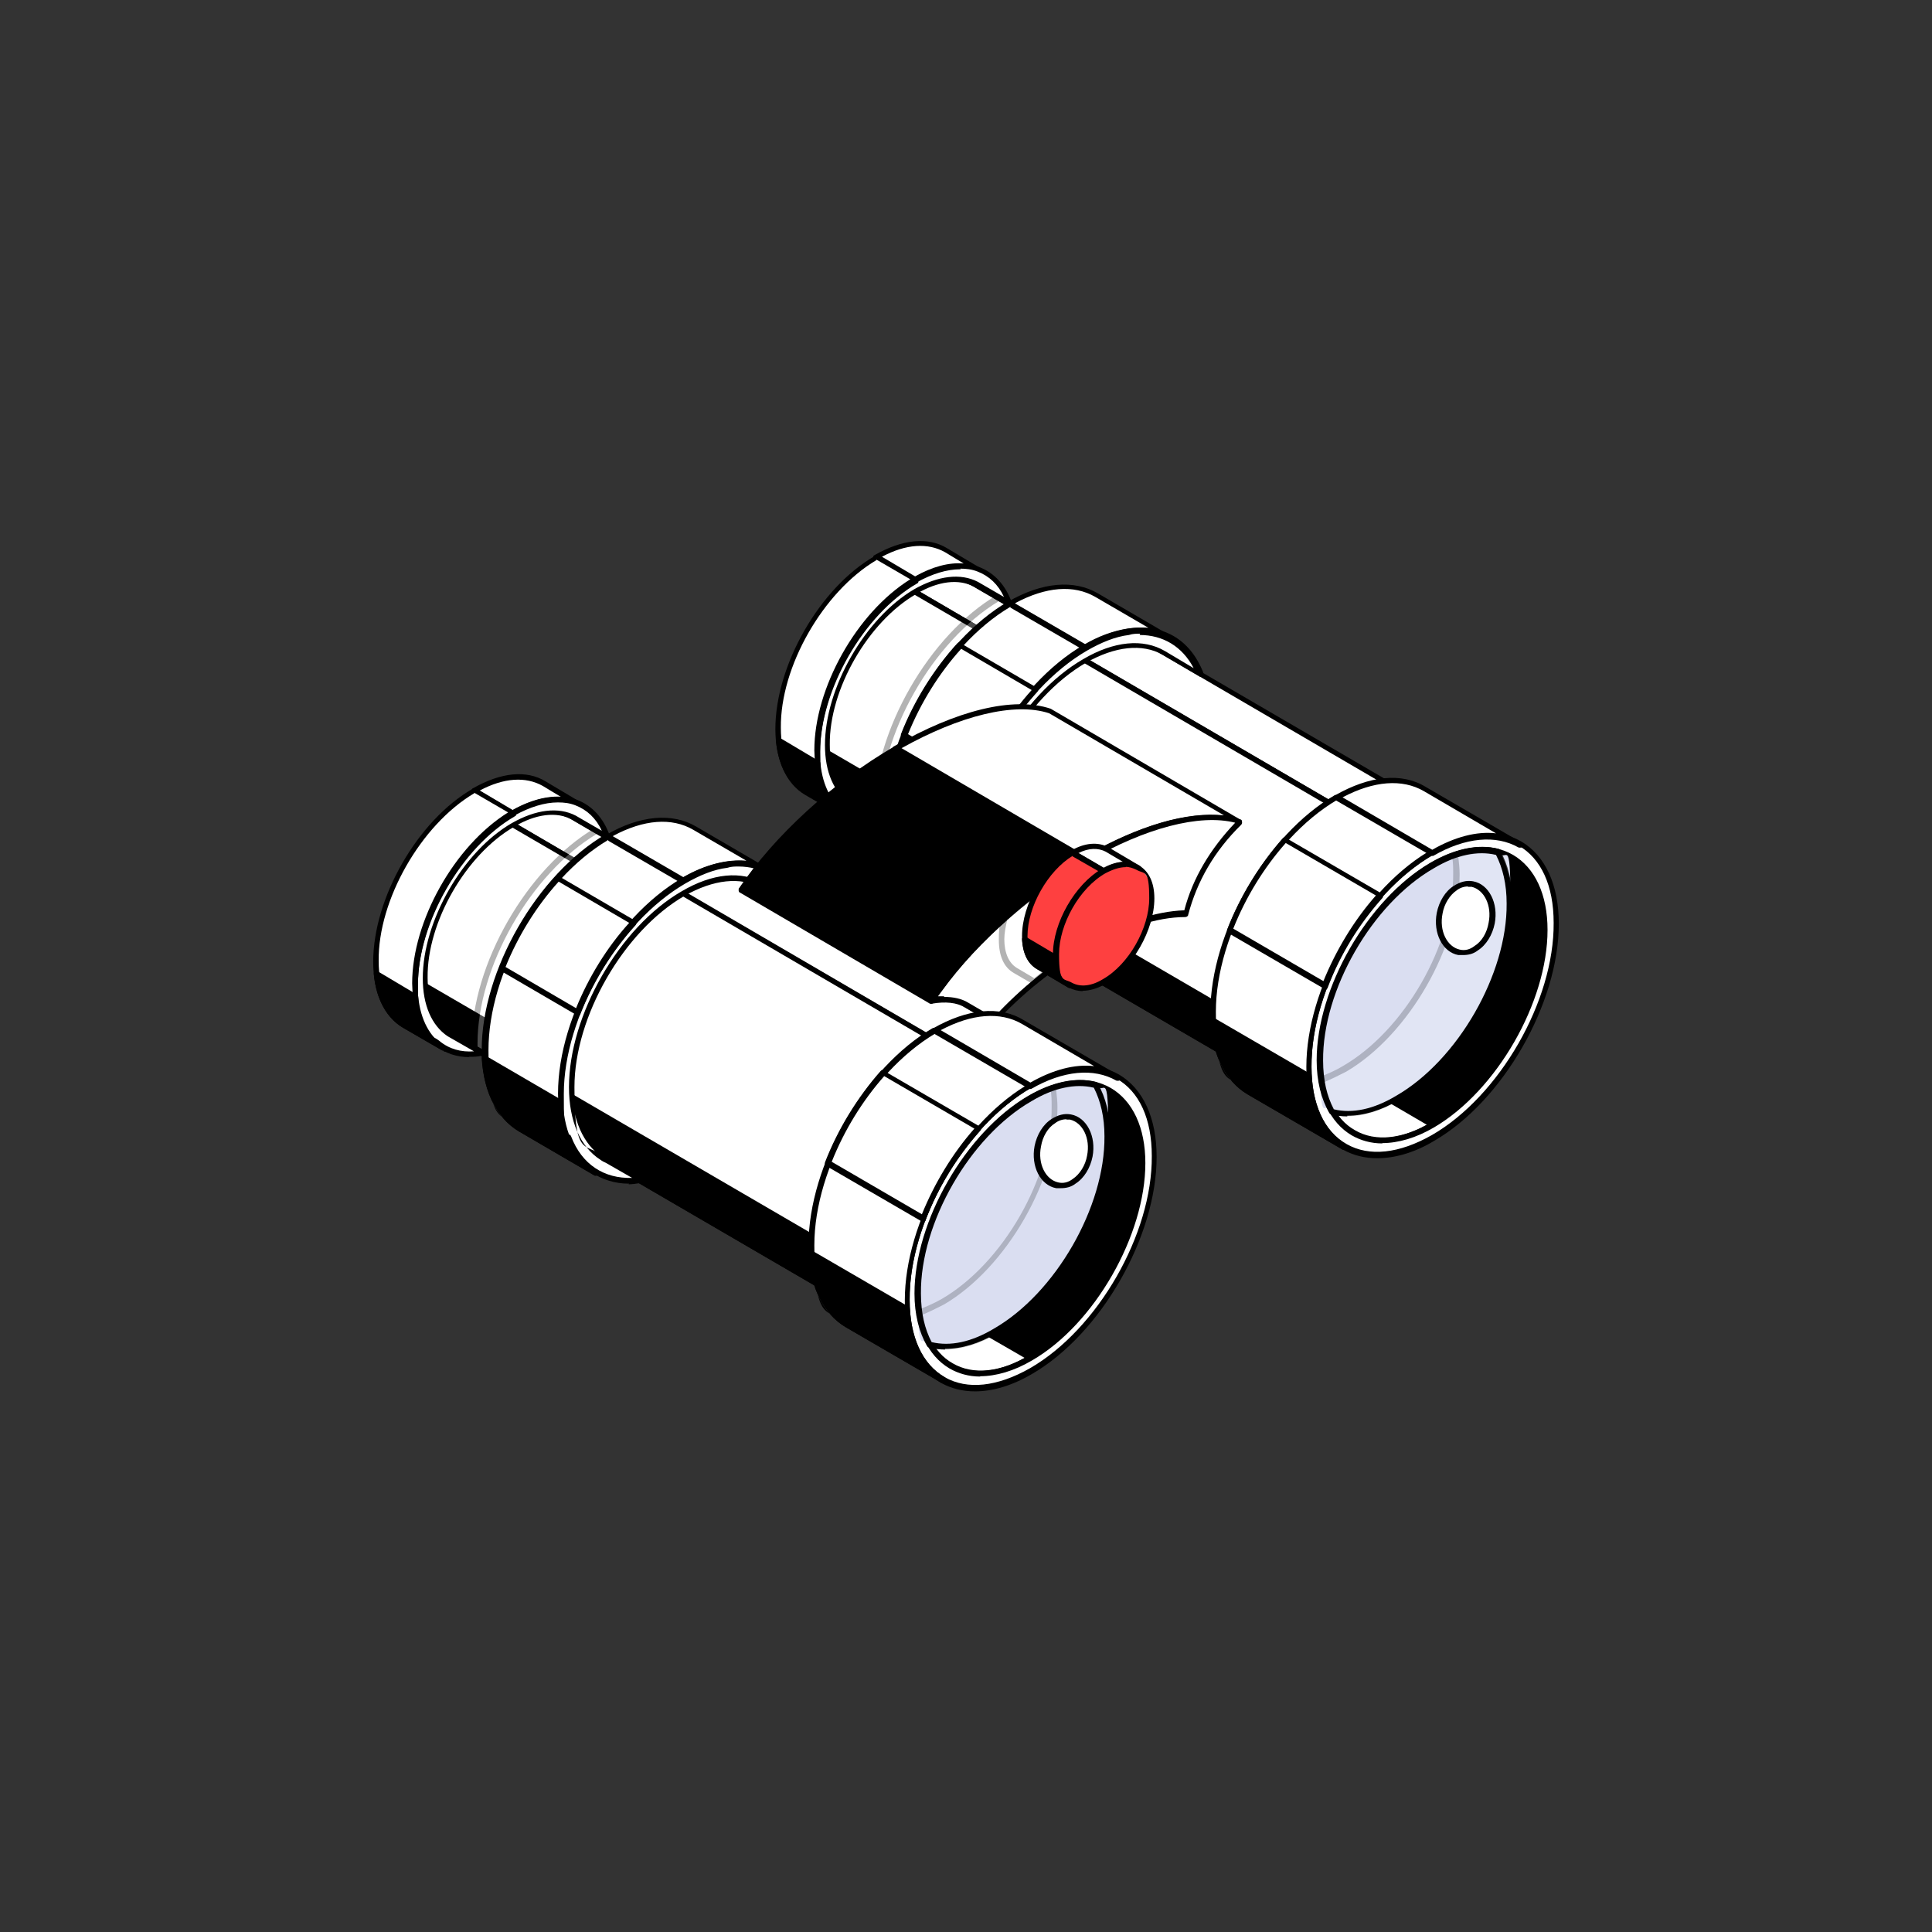 <?xml version="1.0" encoding="UTF-8"?>
<svg id="Layer_1" xmlns="http://www.w3.org/2000/svg" version="1.1" viewBox="0 0 600 600">
  <rect x="0" y="0" width="600" height="600" fill="#333333" stroke="none"/>
  <!-- Generator: Adobe Illustrator 29.3.0, SVG Export Plug-In . SVG Version: 2.1.0 Build 146)  -->
  <defs>
    <style>
      .st0 {
        opacity: .3;
      }

      .st0, .st1 {
        isolation: isolate;
      }

      .st1 {
        opacity: .2;
      }

      .st2 {
        fill: #dadef1;
      }

      .st3 {
        fill: #fff;
      }

      .st4 {
        fill: #fe4040;
      }
    </style>
  </defs>
  <g id="Layer_11" data-name="Layer_1">
    <g>
      <path class="st3" d="M302.6,181.4l59,34.5c-4.9-3-11.9-2.5-19.4,1.9l-59-34.5c7.5-4.4,14.5-4.9,19.4-1.9Z"/>
      <path d="M342.2,218.5h-.5l-59-34.5c-.4,0-.4-.5-.4-.7,0-.4,0-.5.4-.7,7.7-4.4,14.9-5.1,20.3-1.9l59,34.5c.4.2.5.7.4,1.2s-.7.5-1.2.4c-4.9-2.8-11.6-2.1-18.6,1.9h-.5l.2-.2ZM284.9,183.3l57.3,33.5c4.6-2.6,9.1-3.9,13.1-3.7l-53.1-31h0c-4.6-2.6-10.7-2.3-17.3,1.2Z"/>
    </g>
    <g>
      <path class="st3" d="M323,282.8l-59-34.5c-4.9-2.8-7.9-8.9-8.1-17.7,0-17.5,12.1-38.7,27.3-47.5l59,34.5c-15.1,8.8-27.3,30-27.3,47.5s3.2,14.7,8.1,17.7h0Z"/>
      <path d="M323,283.7h-.5l-59-34.5c-5.4-3.2-8.4-9.6-8.4-18.4,0-17.7,12.4-39.4,27.7-48.2h.9l59,34.5c.4,0,.4.5.4.7s0,.5-.4.7c-14.9,8.6-27,29.6-26.8,46.8,0,8.1,2.6,14,7.5,16.8h0c.4.2.5.9.4,1.2,0,.4-.5.4-.7.4h0ZM283.2,184.2c-14.7,8.8-26.5,29.4-26.5,46.4s2.6,14,7.5,16.8l53.1,31c-2.1-3.5-3.3-8.1-3.3-13.3,0-17.2,11.7-38.2,26.5-47.5l-57.5-33.5h.2Z"/>
    </g>
    <g>
      <path class="st3" d="M342.2,217.6c15.1-8.8,27.5-1.8,27.5,15.8s-12.1,38.7-27.3,47.5c-15.1,8.8-27.5,1.8-27.5-15.8s12.1-38.7,27.3-47.5Z"/>
      <path d="M330.1,285.6c-2.8,0-5.3-.7-7.5-1.9-5.4-3.2-8.4-9.6-8.6-18.4,0-17.7,12.4-39.4,27.7-48.2h0c7.5-4.4,14.9-5.1,20.3-1.9,5.4,3.2,8.4,9.6,8.6,18.4,0,17.7-12.4,39.4-27.7,48.2-4.6,2.6-8.8,3.9-12.8,3.9ZM342.7,218.5c-14.9,8.6-27,29.6-26.8,46.8,0,8.1,2.8,14.2,7.7,17,4.9,2.8,11.6,2.1,18.6-1.9,14.9-8.6,27-29.6,26.8-46.8,0-8.1-2.8-14.2-7.7-17-4.9-2.8-11.6-2.1-18.6,1.9h0Z"/>
    </g>
    <g>
      <path class="st3" d="M350.5,196.2l110.4,64.3c-6.3-3.7-15.1-3.2-24.7,2.5l-110.4-64.3c9.6-5.6,18.4-6.1,24.7-2.5h0Z"/>
      <path d="M436.1,263.9h-.5l-110.4-64.3c-.4,0-.4-.5-.4-.7s0-.5.4-.7c9.6-5.6,18.7-6.5,25.6-2.5l110.4,64.3h0c.4.2.5.7.4,1.2-.2.4-.7.5-1.2.4h0c-6.3-3.7-14.7-2.8-23.8,2.5h-.4v-.2ZM327.7,198.7l108.6,63.4c6.3-3.5,12.3-5.1,17.5-4.6l-103.5-60.4h0c-6-3.5-13.8-3-22.4,1.8l-.2-.2Z"/>
    </g>
    <g>
      <path class="st2" d="M436.1,263c19.1-11,34.7-2.3,34.7,20s-15.4,49.1-34.5,60.1c-19.1,11-34.7,2.3-34.7-20s15.4-49.1,34.5-60.1Z"/>
      <path d="M420.9,348.7c-3.5,0-6.7-.9-9.5-2.5-6.8-3.9-10.7-12.1-10.7-23.1,0-22.2,15.6-49.6,35-60.8h0c9.6-5.6,18.6-6.5,25.4-2.5,6.8,3.9,10.7,12.1,10.7,23.1,0,22.2-15.6,49.6-35,60.8-5.6,3.3-11,4.9-15.9,4.9h0ZM451.7,259.1c-4.6,0-9.8,1.6-15.1,4.7h0c-18.9,10.9-34.2,37.5-34.2,59.4s3.5,18,9.8,21.5c6.3,3.7,14.7,2.8,23.7-2.5,18.9-10.9,34.2-37.5,34.2-59.4s-3.5-18-9.8-21.5c-2.6-1.4-5.4-2.1-8.6-2.1v-.2Z"/>
    </g>
    <g>
      <path class="st3" d="M411.8,345.3l-110.4-64.3c-6.3-3.7-10.2-11.4-10.2-22.2,0-22.1,15.4-49.1,34.5-60.1l110.4,64.3c-19.1,11-34.7,38-34.5,60.1,0,11,3.9,18.7,10.2,22.2Z"/>
      <path d="M411.8,346.2h-.5l-110.4-64.3c-6.8-4-10.5-12.1-10.5-23.1,0-22.2,15.6-49.6,35-60.8h.9l110.4,64.3c.4,0,.4.5.4.7s0,.5-.4.7c-18.9,10.9-34.2,37.5-34.2,59.4s3.5,17.9,9.6,21.5h0c.4.2.5.9.4,1.2,0,.4-.5.4-.7.4h0ZM325.9,199.8c-18.7,11-33.8,37.5-33.6,59,0,10.3,3.5,17.9,9.6,21.5l103.5,60.4c-3-4.4-4.7-10.3-4.7-17.7,0-21.9,14.9-48.4,33.6-60.1l-108.6-63.4.2.2Z"/>
    </g>
    <g>
      <path d="M301.4,281l110.4,64.3c-5.6-3.3-9.3-10-10-19.4l-110.4-64.3c.7,9.5,4.4,16.1,10,19.4Z"/>
      <path d="M411.8,346.2h-.5l-110.4-64.3h0c-6.1-3.5-9.8-10.7-10.5-20.1,0-.4,0-.7.4-.9.4,0,.7-.2.9,0l110.4,64.3c.2,0,.4.4.4.7.5,8.8,4,15.4,9.6,18.7.4.2.5.7.4,1.2,0,.4-.5.4-.7.4h.2ZM301.9,280.3l103.7,60.4c-2.6-3.7-4.2-8.6-4.6-14.2l-108.4-63.2c.9,8.1,4.2,14,9.5,17h-.2Z"/>
    </g>
    <g>
      <path d="M285.6,258.3c0-2.5.2-4.9.4-7.5l-30.1-17.5c.5,7.4,3.5,12.4,7.9,15.1l21.7,12.6v-2.6h.2Z"/>
      <path d="M285.5,261.8h-.5l-21.7-12.6c-4.7-2.8-7.7-8.4-8.2-15.8,0-.4,0-.7.4-.9.4,0,.7-.2.9,0l30.1,17.5c.4,0,.5.5.4.9,0,1.8-.2,3.5-.4,5.1v2.1h0v2.6c0,.4-.4.5-.5.7h-.4v.4ZM257.1,235c.9,6,3.3,10.3,7.2,12.6l20.3,11.9v-1.1h0v-2.3c.2-1.6.4-3.2.4-4.6l-28-16.5.2-.2Z"/>
    </g>
    <g>
      <path d="M440,249.2l29.6,17.2c6.3,3.7,10.2,11.4,10.2,22.4,0,22.2-15.6,49.4-34.9,60.6l-29.6-17.2c19.3-11.2,34.9-38.4,34.9-60.6s-3.9-18.9-10.2-22.4h0Z"/>
      <path d="M444.9,350.2h-.5l-29.6-17.2c-.4,0-.4-.5-.4-.7s0-.5.4-.7c19.1-11,34.5-37.8,34.3-59.7,0-10.3-3.5-18-9.8-21.7h0c-.4-.2-.5-.7-.4-1.2.2-.4.7-.5,1.2-.4l29.6,17.2c6.8,4,10.5,12.3,10.7,23.3,0,22.6-15.8,50.1-35.2,61.3h-.5l.2-.2ZM417.2,332.2l27.9,16.3c18.9-11.2,34-37.8,34-59.6s-3.5-18-9.8-21.7l-22.8-13.3c3.2,4.4,4.7,10.5,4.7,17.9,0,22.1-15.1,48.9-34,60.6v-.2Z"/>
    </g>
    <g>
      <path class="st3" d="M420,351.8l-29.6-17.2c6.3,3.7,15.1,3.2,24.9-2.5l29.6,17.2c-9.6,5.6-18.6,6.1-24.9,2.5h0Z"/>
      <path d="M429.3,355.1c-3.5,0-6.8-.9-9.6-2.5h0l-29.6-17.2c-.4-.2-.5-.7-.4-1.2.2-.4.7-.5,1.2-.4h0c6.3,3.7,14.9,2.8,24-2.5h.9l29.6,17.2c.4,0,.4.5.4.7s0,.5-.4.7c-5.6,3.3-11.2,4.9-16.1,4.9v.2ZM420.5,351.1c6,3.5,14,3,22.6-1.8l-27.9-16.3c-6.3,3.5-12.3,5.1-17.7,4.6l22.8,13.3.2.2Z"/>
    </g>
    <g>
      <path class="st3" d="M444.7,264.7c21.2-12.3,38.5-2.5,38.5,22.1s-17.2,54.3-38.4,66.6-38.5,2.5-38.5-22.1,17.2-54.3,38.4-66.6ZM444.9,349.4c19.3-11.2,34.9-38.4,34.9-60.6s-15.8-31.2-35-20c-19.3,11.2-34.9,38.4-34.9,60.6s15.8,31.2,35,20h0Z"/>
      <path d="M427.7,359.7c-3.9,0-7.4-.9-10.5-2.6-7.5-4.4-11.7-13.5-11.7-25.6,0-24.7,17.3-55,38.7-67.4h0c10.5-6.1,20.5-7.2,28.2-2.8,7.5,4.4,11.7,13.5,11.7,25.6,0,24.7-17.3,55-38.7,67.4-6.1,3.7-12.3,5.4-17.7,5.4ZM445.1,265.4h0c-21,12.1-38,41.7-37.8,65.9,0,11.6,3.9,20,10.9,24s16.3,3,26.5-2.8c21-12.1,38-41.7,37.8-65.9,0-11.6-3.9-20-10.9-24s-16.3-3-26.5,2.8h0ZM429.3,355.1c-3.5,0-6.7-.9-9.5-2.5-6.8-4-10.7-12.3-10.7-23.3,0-22.4,15.8-49.9,35.2-61.3,9.6-5.6,18.7-6.5,25.6-2.5,6.8,4,10.7,12.3,10.7,23.3,0,22.4-15.8,49.9-35.2,61.3h0c-5.6,3.3-11.2,4.9-16.1,4.9h0ZM460.5,264.9c-4.7,0-9.8,1.6-15.2,4.7-19.1,11-34.5,37.8-34.3,59.7,0,10.5,3.5,18.2,9.8,21.7,6.3,3.7,14.9,2.8,23.8-2.5h0c19.1-11,34.5-37.8,34.3-59.7,0-10.5-3.5-18.2-9.8-21.7-2.6-1.4-5.4-2.3-8.6-2.3h0Z"/>
    </g>
    <g>
      <path class="st3" d="M417.6,356.2l-29.6-17.2c-6.8-4-11.2-12.6-11.2-24.7,0-24.5,17.2-54.3,38.4-66.6l29.6,17.2c-21.2,12.3-38.4,42.2-38.4,66.6s4.4,20.7,11.2,24.7Z"/>
      <path d="M417.6,357.1h-.5l-29.6-17.2c-7.5-4.4-11.6-13.5-11.6-25.6,0-24.7,17.3-55,38.7-67.4h.9l29.6,17.2c.4,0,.4.5.4.7s0,.5-.4.7c-21,12.1-38,41.7-37.8,65.9,0,11.4,3.9,20,10.7,24h0c.4.2.5.7.4,1.2,0,.4-.5.4-.7.4v.2ZM415.1,248.5c-20.7,12.3-37.5,41.5-37.5,65.7s3.9,20,10.9,24l22.6,13.1c-3.5-4.9-5.4-11.7-5.4-20,0-24.2,16.6-53.8,37.5-66.6l-27.9-16.3h-.2Z"/>
    </g>
    <g>
      <path class="st3" d="M428.8,277.9l-29.6-17.2c-7.2,8.1-13.3,17.9-17.2,28l29.6,17.2c4-10.2,10-20,17.2-28Z"/>
      <path d="M411.6,307h-.5l-29.6-17.2c-.4-.2-.5-.7-.4-1.1,4-10.3,10-20.1,17.3-28.4.4-.4.7-.4,1.1,0l29.6,17.2c.2,0,.4.4.4.7s0,.5-.2.7c-7.2,8.1-13.1,17.5-17,27.9,0,.2-.4.4-.5.5h-.4l.2-.4ZM383,288.4l28,16.3c3.9-9.6,9.5-18.9,16.3-26.6l-28-16.3c-6.8,7.7-12.4,16.8-16.3,26.6Z"/>
    </g>
    <g class="st0">
      <path class="st3" d="M333.5,199.2l-23.5-13.7c-21,12.3-37.8,41.7-37.8,66v1.6l23.5,13.7v-1.6c0-24.2,16.8-53.8,37.8-66Z"/>
      <path d="M295.8,267.7h-.5l-23.5-13.7c-.2,0-.4-.4-.4-.7v-1.8c0-24.4,17.2-54.3,38.2-66.7h.9l23.5,13.7c.4,0,.4.5.4.7s0,.5-.4.7c-20.7,12.1-37.5,41.3-37.3,65.2v1.6c0,.4,0,.7-.4.7h-.5v.4ZM273.2,252.7l21.7,12.6h0c0-24,16.5-53.3,37-66l-21.7-12.6c-20.5,12.3-37,41.3-37,65v1.1Z"/>
    </g>
    <g>
      <path d="M388.1,338.9l29.6,17.2c-6.3-3.7-10.5-11.4-11.2-22.1l-29.6-17.2c.5,10.9,4.7,18.4,11.2,22.1Z"/>
      <path d="M417.6,357.1h-.5l-29.6-17.2h0c-6.8-4-11-12.1-11.6-22.8,0-.4,0-.7.4-.9h.9l29.6,17.2c.2,0,.4.4.4.7.5,10.2,4.4,17.7,10.7,21.4h0c.4.2.5.7.4,1.2,0,.4-.5.4-.7.4h.2ZM388.5,338.2l22.6,13.1c-3.2-4.2-4.9-10-5.4-16.8l-27.7-16.1c.9,9.3,4.6,16.3,10.5,19.8h0Z"/>
    </g>
    <g>
      <path class="st3" d="M340.6,184.9l23.5,13.7c-7-4-16.5-3.5-27.2,2.6l-23.5-13.7c10.7-6.1,20.1-6.7,27.2-2.6Z"/>
      <path d="M337,202h-.5l-23.5-13.7c-.4,0-.4-.5-.4-.7s0-.5.4-.7c10.5-6.1,20.5-7,28-2.6h0l23.5,13.7h0c.4.2.5.7.4,1.2-.2.4-.7.5-1.2.4h0c-7-4-16.3-3.2-26.3,2.6h-.5l.2-.2ZM315.4,187.5l21.7,12.6c7-4,13.8-5.6,19.6-5.1l-16.5-9.6c-6.7-3.9-15.4-3.2-24.9,1.9v.2Z"/>
    </g>
    <g>
      <path class="st3" d="M310.2,291.9l-23.5-13.7c-6.8-4-11-12.4-11-24.5,0-24.4,17-54,38-66l23.5,13.7c-21,12.3-38,41.9-38,66s4.2,20.5,11,24.5Z"/>
      <path d="M310.2,292.8h-.5l-23.5-13.7c-7.4-4.4-11.6-13.3-11.6-25.4,0-24.5,17.2-54.5,38.5-66.9h.9l23.5,13.7c.4,0,.4.5.4.7s0,.5-.4.7c-20.8,12.1-37.7,41.3-37.7,65.3s3.9,19.8,10.7,23.8c.4.2.5.7.4,1.2,0,.4-.5.4-.7.4v.2ZM313.7,188.5c-20.7,12.3-37.1,41.3-37.1,65.2s3.9,19.8,10.7,23.8l16.5,9.6c-3.5-4.9-5.4-11.6-5.4-19.8,0-24,16.5-53.3,37.1-66l-21.7-12.6v-.2Z"/>
    </g>
    <g>
      <path class="st3" d="M350.5,196.2c-4.2.5-8.8,2.3-13.5,4.9-21,12.3-38,41.9-38,66s.9,9.8,2.3,13.7c3.9,9.8,12.1,14.7,22.6,13.1l-10.5-6.1c-.5-.4-1.1-.5-1.6-.9-5.8-3.9-9.3-11.4-9.5-21.9,0-22.1,15.4-49.1,34.5-60.1,9.6-5.6,18.2-6.1,24.5-2.5h0l11.4,6.7c-3.9-9.8-12.1-14.5-22.4-13.1l.2.2Z"/>
      <path d="M320.1,295.2c-8.9,0-16.3-5.1-19.6-14-1.6-4-2.5-8.8-2.5-14,0-24.5,17.2-54.5,38.5-66.9,4.7-2.8,9.3-4.4,13.7-5.1h0c10.9-1.6,19.4,3.3,23.5,13.7,0,.4,0,.7-.2,1.1-.4.2-.7.4-1.1,0l-11.4-6.7h0c-6.3-3.5-14.7-2.6-23.7,2.5-18.9,10.9-34.2,37.5-34.2,59.4s3.2,17.3,8.9,21.2c.5.4.9.5,1.4.9l10.5,6.1c.4.2.5.5.4.9,0,.4-.4.7-.7.7-1.2.2-2.6.4-3.9.4h.2ZM354.1,196.8c-1.2,0-2.3,0-3.5.4h0c-4.2.5-8.6,2.3-13.1,4.9-20.8,12.1-37.7,41.3-37.7,65.3s.7,9.6,2.3,13.5c3.3,8.6,10.2,13.1,18.9,12.8l-8.2-4.7c-.5-.2-1.1-.5-1.6-.9-6.3-4-9.8-12.1-9.8-22.6,0-22.2,15.6-49.6,35-60.8,9.5-5.6,18.6-6.5,25.4-2.5h0l8.9,5.3c-3.5-6.7-9.5-10.3-16.8-10.3l.2-.4Z"/>
    </g>
    <g>
      <path class="st2" d="M434.2,341c19.3-11.2,34.9-38.4,34.9-60.6s-1.4-11.7-3.7-15.9c-5.8-1.4-12.8-.2-20.5,4.2-19.3,11.2-34.9,38.4-34.9,60.6s1.4,11.7,3.7,15.9c5.8,1.4,12.8.2,20.5-4.2h0Z"/>
      <path d="M418.4,346.7c-1.8,0-3.5-.2-5.1-.7-.2,0-.4-.2-.5-.4-2.5-4.4-3.9-9.8-3.9-16.3,0-22.4,15.8-49.9,35.2-61.3,7.5-4.4,14.9-6,21.2-4.4.2,0,.4.2.5.4,2.5,4.4,3.9,9.8,3.9,16.3,0,22.4-15.8,49.9-35.2,61.3h0c-5.6,3.3-11,4.9-16.1,4.9v.2ZM414.2,344.5c5.8,1.4,12.4,0,19.4-4.2,19.1-11,34.5-37.8,34.3-59.7,0-6-1.2-11-3.3-15.1-5.8-1.4-12.4,0-19.4,4.2-19.1,11-34.5,37.8-34.3,59.7,0,6,1.2,11,3.3,15.1h0Z"/>
    </g>
    <g>
      <path class="st3" d="M293.9,170.8l12.1,7.2c-5.6-3.3-13.3-2.8-21.7,2.1l-12.1-7.2c8.6-4.9,16.3-5.4,21.7-2.1Z"/>
      <path d="M284.2,181h-.5l-12.1-7.2c-.4,0-.4-.5-.4-.7,0-.4,0-.5.4-.7,8.6-4.9,16.6-5.8,22.6-2.1h0l12.1,7.2h0c.4.2.5.7.4,1.2s-.7.5-1.2.4c-5.6-3.2-13-2.5-20.8,2.1h-.5l.2-.2ZM273.9,172.9l10.3,6.1c5.3-3,10.5-4.4,15.1-4l-5.8-3.5c-5.3-3-12.1-2.6-19.6,1.4Z"/>
    </g>
    <g>
      <path class="st3" d="M284.2,180.1c-17,9.8-30.7,33.6-30.5,53.1,0,15.6,8.8,23.7,21,21.4l-8.9-5.3-1.4-.9c-4.6-3-7.4-8.9-7.4-17.2,0-17.5,12.3-38.7,27.3-47.5,7.4-4.2,14-4.7,18.9-2.3l1.1.7,9.1,5.3c-4-11.7-15.6-15.4-29.3-7.5v.2Z"/>
      <path d="M270.7,256c-4,0-7.7-1.2-10.5-3.7-4.7-3.9-7.4-10.7-7.4-19.1,0-19.8,13.8-44,31-53.8h0c7.4-4.2,14.5-5.4,20.3-3.3,4.7,1.8,8.2,5.6,10.2,11.2,0,.4,0,.7-.4.9s-.7.2-1.1,0l-10.3-6c-4.7-2.5-11.2-1.8-18,2.3-14.9,8.6-27,29.6-26.8,46.8,0,7.7,2.5,13.5,7,16.5l10.3,6c.4.2.5.5.4.9,0,.4-.4.7-.7.7-1.4.4-2.8.4-4.2.4l.2.4ZM298.1,176.8c-4,0-8.6,1.4-13.3,4h0c-16.6,9.6-30.1,33.1-30.1,52.4s2.5,14.2,6.7,17.7c3,2.5,6.7,3.5,10.7,3.2l-8.2-4.7c-4.9-3.3-7.7-9.6-7.7-18,0-17.7,12.4-39.4,27.7-48.4,7.4-4.2,14.4-5.1,19.8-2.3l8.1,4.7c-1.8-3.9-4.6-6.5-8.2-7.9-1.8-.7-3.5-.9-5.4-.9l.2.2Z"/>
    </g>
    <g>
      <path class="st3" d="M262.7,253l-12.1-7.2c-5.4-3.2-8.9-10-8.9-19.8,0-19.4,13.7-43.3,30.5-53.1l12.1,7.2c-17,9.8-30.7,33.6-30.5,53.1,0,9.6,3.5,16.5,8.9,19.8h0Z"/>
      <path d="M262.7,253.9h-.5l-12.1-7c-6-3.5-9.3-10.9-9.3-20.5,0-19.8,13.8-44,31-53.8h.9l12.1,7.2c.4,0,.4.5.4.7,0,.4,0,.5-.4.7-16.6,9.6-30.1,33.1-30.1,52.4s3,15.8,8.6,18.9h0c.4.2.5.7.4,1.2,0,.4-.5.4-.7.4l-.2-.2ZM272.1,174c-16.5,9.8-29.8,33.1-29.6,52,0,9.1,3,15.8,8.6,18.9l5.8,3.3c-2.6-3.9-3.9-9.1-4-15.2,0-19.3,13.1-42.7,29.8-53.1l-10.5-6.1v.2Z"/>
    </g>
    <g>
      <path d="M250.4,245.8l12.1,7.2c-4.7-2.8-7.9-8.2-8.8-15.9l-12.1-7.2c.7,7.7,4,13.3,8.8,16.1v-.2Z"/>
      <path d="M262.7,253.9h-.5l-12.1-7.2h0c-5.1-3-8.4-8.9-9.1-16.6,0-.4,0-.7.4-.9s.7-.2.9,0l12.1,7.2c.2,0,.4.4.4.7.7,7.2,3.7,12.6,8.2,15.4h0c.4.2.5.7.4,1.2,0,.4-.5.4-.7.4l.2-.2ZM250.9,245.1l6,3.5c-1.9-3-3.3-6.7-3.7-11l-10.2-6c1.1,6.3,3.9,11.2,8.1,13.7h0l-.2-.2Z"/>
    </g>
    <g>
      <path class="st3" d="M442.6,244.8l29.6,17.2c-7-4-16.6-3.5-27.3,2.6l-29.6-17.2c10.7-6.1,20.3-6.8,27.3-2.6Z"/>
      <path d="M444.7,265.6h-.5l-29.6-17.2c-.4,0-.4-.5-.4-.7s0-.5.4-.7c10.7-6.1,20.7-7.2,28.2-2.6l29.6,17.2h0c.4.2.5.7.4,1.2s-.7.5-1.2.4c-7-4-16.5-3.2-26.5,2.6h-.5l.2-.2ZM416.9,247.6l27.9,16.3c7-4,13.8-5.8,19.8-5.1l-22.4-13.1h0c-6.7-3.9-15.6-3.2-25.2,1.9h0Z"/>
    </g>
    <g>
      <path class="st3" d="M321.5,213.9l-23.5-13.7c-7.4,7.9-13.3,17.9-17.3,28l23.5,13.7c4-10.2,10-20,17.3-28Z"/>
      <path d="M304.2,242.8h-.5l-23.5-13.7c-.4-.2-.5-.7-.4-1.1,4-10.3,10.3-20.3,17.5-28.2.4-.4.7-.4,1.1,0l23.5,13.7c.2,0,.4.4.4.7s0,.5-.2.7c-7.2,7.9-13.3,17.7-17.2,27.7,0,.2-.4.4-.5.5h-.4l.2-.4ZM282,228l21.9,12.8c3.9-9.6,9.6-18.9,16.5-26.5l-21.9-12.8c-6.8,7.5-12.6,16.8-16.5,26.5Z"/>
    </g>
    <g>
      <path class="st3" d="M286.7,278.2l23.5,13.7c-6.3-3.7-10.5-11.2-11-21.9l-23.5-13.7c.5,10.7,4.7,18.2,11,21.9Z"/>
      <path d="M310.2,292.8h-.5l-23.5-13.7c-6.8-4-10.9-12.1-11.6-22.6,0-.4,0-.7.4-.9h.9l23.5,13.7c.2,0,.4.4.4.7.5,10,4.4,17.5,10.7,21.2.4.2.5.7.4,1.2,0,.4-.5.4-.7.4h.2ZM276.7,257.7c.9,9.3,4.6,16.1,10.5,19.6h0l16.5,9.6c-3-4.2-4.9-9.8-5.4-16.6l-21.5-12.6h0Z"/>
    </g>
    <g>
      <path class="st3" d="M177.7,253.7l59,34.5c-4.9-3-11.9-2.5-19.4,1.9l-59-34.5c7.5-4.4,14.5-4.9,19.4-1.9Z"/>
      <path d="M217.3,290.8h-.5l-59-34.5c-.4,0-.4-.5-.4-.7,0-.4,0-.5.4-.7,7.7-4.4,14.9-5.1,20.3-1.9l59,34.5c.4.2.5.7.4,1.2-.2.4-.7.5-1.2.4q-.4-.1,0,0h0c-4.9-2.8-11.6-2.1-18.6,1.9h-.5l.2-.2ZM160,255.6l57.3,33.5c4.6-2.6,9.1-3.9,13.1-3.7l-53.1-31h0c-4.6-2.6-10.7-2.3-17.3,1.2Z"/>
    </g>
    <g>
      <path class="st3" d="M198,355.1l-59-34.5c-4.9-2.8-7.9-8.9-8.1-17.7,0-17.5,12.1-38.7,27.3-47.5l59,34.5c-15.1,8.8-27.3,30-27.3,47.5s3.2,14.7,8.1,17.7Z"/>
      <path d="M198,356h-.5l-59-34.5c-5.4-3.2-8.4-9.6-8.4-18.4,0-17.7,12.4-39.4,27.7-48.2h.9l59,34.5c.4,0,.4.5.4.7s0,.5-.4.7c-14.9,8.6-27,29.6-26.8,46.8,0,8.1,2.6,14,7.5,16.8h0c.4.2.5.9.4,1.2,0,.4-.5.4-.7.4h0ZM158.3,256.5c-14.7,8.8-26.5,29.4-26.5,46.4s2.6,14,7.5,16.8l53.1,31c-2.1-3.5-3.3-8.1-3.3-13.3,0-17.2,11.7-38.2,26.5-47.5l-57.5-33.5h.2Z"/>
    </g>
    <g>
      <path class="st3" d="M217.3,290c15.1-8.8,27.5-1.8,27.5,15.8s-12.1,38.7-27.3,47.5c-15.1,8.8-27.5,1.8-27.5-15.8s12.1-38.7,27.3-47.5Z"/>
      <path d="M205.2,357.9c-2.8,0-5.3-.7-7.5-1.9-5.4-3.2-8.4-9.6-8.6-18.4,0-17.7,12.4-39.4,27.7-48.2h0c7.5-4.4,14.9-5.1,20.3-1.9,5.4,3.2,8.4,9.6,8.6,18.4,0,17.7-12.4,39.4-27.7,48.2-4.6,2.6-8.8,3.9-12.8,3.9h0ZM217.8,290.8c-14.9,8.6-27,29.6-26.8,46.8,0,8.1,2.8,14.2,7.7,17,4.9,2.8,11.6,2.1,18.6-1.9,14.9-8.6,27-29.6,26.8-46.8,0-8.1-2.8-14.2-7.7-17-4.9-2.8-11.6-2.1-18.6,1.9h0Z"/>
    </g>
    <g>
      <path class="st3" d="M225.7,268.6l110.4,64.3c-6.3-3.7-15.1-3.2-24.7,2.5l-110.4-64.3c9.6-5.6,18.4-6.1,24.7-2.5Z"/>
      <path d="M311.4,336.2h-.5l-110.4-64.3c-.4,0-.4-.5-.4-.7s0-.5.4-.7c9.6-5.6,18.7-6.5,25.6-2.5h0l110.4,64.3h0c.4.2.5.7.4,1.2s-.7.5-1.2.4h0c-6.3-3.7-14.7-2.8-23.8,2.5h-.4v-.2ZM202.8,271.1l108.6,63.4c6.3-3.5,12.3-5.1,17.5-4.6l-103.5-60.4c-6-3.5-14-3-22.4,1.8l-.2-.2Z"/>
    </g>
    <g>
      <path class="st2" d="M311.4,335.3c19.1-11,34.7-2.3,34.7,20s-15.4,49.1-34.5,60.1c-19.1,11-34.7,2.3-34.7-20s15.4-49.1,34.5-60.1Z"/>
      <path d="M296,421c-3.5,0-6.7-.9-9.5-2.5-6.8-3.9-10.7-12.1-10.7-23.1,0-22.2,15.6-49.6,35-60.8h0c9.6-5.6,18.6-6.5,25.4-2.5,6.8,3.9,10.7,12.1,10.7,23.1,0,22.2-15.6,49.6-35,60.8-5.6,3.3-11,4.9-15.9,4.9h0ZM311.7,336.2c-18.9,10.9-34.2,37.5-34.2,59.4s3.5,18,9.8,21.5c6.3,3.7,14.7,2.8,23.7-2.5,18.9-10.9,34.2-37.5,34.2-59.4s-3.5-18-9.8-21.5c-6.3-3.7-14.7-2.8-23.7,2.5h0Z"/>
    </g>
    <g>
      <path class="st3" d="M286.9,417.9l-110.4-64.3c-6.1-3.7-10.2-11.4-10.2-22.2,0-22.1,15.4-49.1,34.5-60.1l110.4,64.3c-19.1,11-34.7,38-34.5,60.1,0,11,3.9,18.7,10.2,22.2Z"/>
      <path d="M286.9,418.7h-.5l-110.4-64.3c-6.8-4-10.5-12.1-10.5-23.1,0-22.2,15.6-49.6,35-60.8h.9l110.4,64.3c.4,0,.4.5.4.7s0,.5-.4.7c-18.9,10.9-34.2,37.5-34.2,59.4s3.5,17.9,9.6,21.5h0c.4.2.5.9.4,1.2,0,.4-.5.4-.7.4ZM201,272.1c-18.7,11-33.8,37.5-33.6,59,0,10.3,3.5,17.9,9.6,21.5l103.5,60.4c-3-4.4-4.7-10.3-4.7-17.7,0-21.9,14.9-48.4,33.6-60.1l-108.6-63.4.2.2Z"/>
    </g>
    <g>
      <path d="M176.5,353.4l110.4,64.3c-5.6-3.3-9.3-10-10-19.4l-110.4-64.3c.7,9.5,4.4,16.1,10,19.4Z"/>
      <path d="M286.9,418.7h-.5l-110.4-64.3h0c-6.1-3.5-9.8-10.7-10.5-20.1,0-.4,0-.7.4-.9.4,0,.7-.2.9,0l110.4,64.3c.2,0,.4.4.4.7.5,8.8,4,15.4,9.6,18.7.4.2.5.7.4,1.2,0,.4-.5.4-.7.4h.2ZM177,352.7l103.7,60.4c-2.6-3.7-4.2-8.6-4.6-14.2l-108.4-63.2c.9,8.1,4.2,14,9.5,17h-.2Z"/>
    </g>
    <g>
      <path d="M160.7,330.6c0-2.5.2-4.9.4-7.5l-30.1-17.5c.5,7.4,3.5,12.4,7.9,15.1l21.7,12.6v-2.6h.2Z"/>
      <path d="M160.5,334.1h-.5l-21.7-12.6c-4.7-2.8-7.7-8.4-8.2-15.8,0-.4,0-.7.4-.9.4,0,.7-.2.9,0l30.1,17.5c.4,0,.5.5.4.9,0,1.8-.2,3.3-.4,5.1v2.3h0v2.6c0,.4-.4.5-.5.7h-.4v.2ZM132.2,307.3c.9,6,3.3,10.3,7.2,12.6l20.3,11.9v-1.1h0v-2.3c.2-1.6.4-3,.4-4.6l-28-16.5.2-.2Z"/>
    </g>
    <g>
      <path d="M315.2,321.5l29.6,17.2c6.3,3.7,10.2,11.4,10.2,22.4,0,22.2-15.6,49.4-34.9,60.6l-29.6-17.2c19.3-11.2,34.9-38.4,34.9-60.6s-3.9-18.9-10.2-22.4h0Z"/>
      <path d="M320.1,422.6h-.5l-29.6-17.2c-.4,0-.4-.5-.4-.7s0-.5.4-.7c19.1-11,34.5-37.8,34.3-59.7,0-10.2-3.3-17.7-9.3-21.5h-.4c-.4-.4-.5-.9-.4-1.2,0-.4.5-.7.9-.7h.5s.4,0,.4.2l29.1,17c6.8,4,10.5,12.3,10.7,23.3,0,22.6-15.8,50.1-35.2,61.3h-.5ZM292.3,404.5l27.9,16.3c18.9-11.2,34-37.8,34-59.6s-3.5-18-9.8-21.7l-22.8-13.3c3.2,4.4,4.7,10.5,4.7,17.9,0,22.1-15.1,48.9-34,60.6v-.2Z"/>
    </g>
    <g>
      <path class="st3" d="M295.3,424.2l-29.6-17.2c6.3,3.7,15.2,3.2,24.9-2.5l29.6,17.2c-9.6,5.6-18.6,6.1-24.9,2.5Z"/>
      <path d="M304.4,427.5c-3.5,0-6.8-.9-9.6-2.5h0l-29.6-17.2h0c-.4-.2-.5-.7-.4-1.2.2-.4.7-.5,1.2-.4h0c6.3,3.7,14.9,2.8,24-2.5h.9l29.6,17.2c.4,0,.4.5.4.7s0,.5-.4.7c-5.6,3.3-11.2,4.9-16.1,4.9v.2ZM295.6,423.5c6.1,3.5,14,3,22.6-1.8l-27.9-16.1c-6.3,3.5-12.3,5.1-17.7,4.6l22.8,13.3h.2Z"/>
    </g>
    <g>
      <path class="st3" d="M319.8,337.1c21.2-12.3,38.5-2.5,38.5,22.1s-17.2,54.3-38.4,66.6c-21.2,12.3-38.5,2.5-38.5-22.1s17.2-54.3,38.4-66.6ZM320.1,421.7c19.3-11.2,34.9-38.4,34.9-60.6s-15.8-31.2-35-20c-19.3,11.2-34.9,38.4-34.9,60.6s15.8,31.2,35,20Z"/>
      <path d="M302.8,432.1c-3.9,0-7.4-.9-10.5-2.6-7.5-4.4-11.7-13.5-11.7-25.6,0-24.7,17.3-55,38.7-67.4h0c10.5-6.1,20.5-7.2,28.2-2.8,7.5,4.4,11.7,13.5,11.7,25.6,0,24.7-17.3,55-38.7,67.4-6.3,3.7-12.3,5.4-17.7,5.4ZM320.3,337.8c-21,12.1-38,41.7-37.8,65.9,0,11.6,3.9,20,10.9,24,7,4,16.3,3,26.5-2.8,21-12.1,38-41.7,37.8-65.9,0-11.6-3.9-20-10.9-24s-16.3-3-26.5,2.8h0ZM304.4,427.5c-3.5,0-6.7-.9-9.5-2.5-6.8-4-10.7-12.3-10.7-23.3,0-22.4,15.8-49.9,35.2-61.3,9.6-5.6,18.7-6.5,25.6-2.5,6.8,4,10.7,12.3,10.7,23.3,0,22.4-15.8,50.1-35.2,61.3h0c-5.6,3.3-11.2,4.9-16.1,4.9h0ZM335.6,337.3c-4.7,0-9.8,1.6-15.2,4.7-19.1,11-34.5,37.8-34.3,59.7,0,10.5,3.5,18.2,9.8,21.7,6.3,3.7,14.9,2.8,23.8-2.5,19.1-11,34.5-37.8,34.3-59.7,0-10.5-3.5-18.2-9.8-21.7-2.6-1.4-5.4-2.3-8.6-2.3h0Z"/>
    </g>
    <g>
      <path class="st3" d="M292.8,428.5l-29.6-17.2c-6.8-4-11.2-12.6-11.2-24.7,0-24.5,17.2-54.3,38.4-66.6l29.6,17.2c-21.2,12.3-38.4,42.2-38.4,66.6s4.4,20.7,11.2,24.7Z"/>
      <path d="M292.8,429.4h-.5l-29.6-17.2c-7.5-4.4-11.6-13.5-11.6-25.6,0-24.7,17.3-55,38.7-67.4h.9l29.6,17.2c.4,0,.4.5.4.7s0,.5-.4.7c-21,12.1-38,41.7-37.8,65.9,0,11.4,3.9,20,10.9,24,.4.2.5.7.4,1.2,0,.4-.5.4-.7.4l-.2.2ZM290.4,321c-20.7,12.3-37.5,41.5-37.5,65.7s3.9,20,10.9,24l22.6,13.1c-3.5-4.9-5.4-11.7-5.4-20,0-24.2,16.6-53.8,37.5-66.6l-27.9-16.3h-.2Z"/>
    </g>
    <g>
      <path class="st3" d="M304,350.4l-29.6-17.2c-7.2,8.1-13.3,17.9-17.2,28l29.6,17.2c4-10.2,10-20,17.2-28Z"/>
      <path d="M286.7,379.3h-.5l-29.6-17.2c-.4-.2-.5-.7-.4-1.1,4-10.3,10-20.1,17.3-28.4.4-.4.7-.4,1.1,0l29.6,17.2c.2,0,.4.4.4.7s0,.5-.2.7c-7.2,8.1-13.1,17.5-17,27.9,0,.2-.4.4-.5.5h-.4l.2-.4ZM258.3,360.8l28,16.3c3.9-9.6,9.5-18.9,16.3-26.6l-28-16.3c-6.8,7.7-12.4,16.8-16.3,26.6Z"/>
    </g>
    <g>
      <path d="M263.2,411.2l29.6,17.2c-6.3-3.7-10.5-11.4-11.2-22.1l-29.6-17.2c.5,10.9,4.7,18.4,11.2,22.1Z"/>
      <path d="M292.8,429.4h-.5l-29.6-17.2h0c-6.8-4-11-12.1-11.6-22.8,0-.4,0-.7.4-.9h.9l29.6,17.2c.2,0,.4.4.4.7.5,10.2,4.4,17.7,10.7,21.4.4.2.5.7.4,1.2,0,.4-.5.4-.7.4h.2ZM263.7,410.5l22.6,13.1c-3.2-4.2-4.9-10-5.4-16.8l-27.7-16.1c.9,9.3,4.6,16.3,10.5,19.8h0Z"/>
    </g>
    <g>
      <path class="st3" d="M215.9,257.2l23.5,13.7c-7-4-16.5-3.5-27.2,2.6l-23.5-13.7c10.7-6.1,20.1-6.7,27.2-2.6Z"/>
      <path d="M212.2,274.4h-.5l-23.5-13.7c-.4,0-.4-.5-.4-.7s0-.5.4-.7c10.5-6.1,20.5-7,28-2.6h0l23.5,13.7h0c.4.2.5.7.4,1.2-.2.4-.7.5-1.2.4h0c-7-4-16.3-3.2-26.3,2.6h-.5l.2-.2ZM190.5,259.8l21.7,12.6c7-4,13.7-5.6,19.6-5.1l-16.5-9.6c-6.7-3.9-15.4-3.2-24.9,1.9v.2Z"/>
    </g>
    <g class="st0">
      <path class="st3" d="M208.7,271.6l-23.5-13.7c-21,12.3-37.8,41.7-37.8,66v1.6l23.5,13.7v-1.6c0-24.2,16.8-53.8,37.8-66Z"/>
      <path d="M170.9,340.1h-.5l-23.5-13.7c-.2,0-.4-.4-.4-.7v-1.8c0-24.4,17.2-54.3,38.2-66.7h.9l23.5,13.7c.4,0,.4.5.4.7s0,.5-.4.7c-20.7,12.1-37.5,41.3-37.3,65.2v1.6c0,.4,0,.7-.4.7h-.5v.4ZM148.3,325l21.7,12.6h0c0-24,16.5-53.3,37-66l-21.7-12.6c-20.5,12.3-37,41.3-37,65v1.1h0Z"/>
    </g>
    <g>
      <path class="st3" d="M185.2,364.3l-23.5-13.7c-6.8-4-11-12.4-11-24.5,0-24.4,17-54,38-66l23.5,13.7c-21,12.3-38,41.9-38,66s4.2,20.5,11,24.5Z"/>
      <path d="M185.2,365.1h-.5l-23.5-13.7c-7.4-4.4-11.6-13.3-11.6-25.4,0-24.5,17.2-54.5,38.5-66.9h.9l23.5,13.7c.4,0,.4.5.4.7,0,.4,0,.5-.4.7-20.8,12.1-37.7,41.3-37.7,65.3s3.9,19.8,10.7,23.8c.4.2.5.7.4,1.2,0,.4-.5.4-.7.4v.2ZM188.8,260.9c-20.7,12.3-37.1,41.3-37.1,65.2s3.9,19.8,10.7,23.8l16.5,9.6c-3.5-4.9-5.4-11.6-5.4-19.8,0-24,16.5-53.3,37.1-66l-21.7-12.6v-.2Z"/>
    </g>
    <g>
      <path class="st3" d="M225.7,268.6c-4.2.5-8.8,2.3-13.5,4.9-21,12.3-38,41.9-38,66s.9,9.8,2.3,13.7c3.9,9.8,12.1,14.7,22.6,13.1l-10.5-6.1c-.5-.4-1.1-.5-1.6-.9-5.8-3.9-9.3-11.4-9.5-21.9,0-22.1,15.4-49.1,34.5-60.1,9.6-5.6,18.2-6.1,24.5-2.5h0l11.4,6.7c-3.9-9.8-12.1-14.5-22.4-13.1l.2.2Z"/>
      <path d="M195.4,367.6c-8.9,0-16.3-5.1-19.6-14-1.6-4-2.5-8.8-2.5-14,0-24.5,17.2-54.5,38.5-66.9,4.7-2.8,9.3-4.4,13.7-5.1,10.9-1.6,19.4,3.3,23.5,13.7,0,.4,0,.7-.2,1.1-.4.2-.7.4-1.1,0l-11.4-6.7h0c-6.3-3.5-14.7-2.6-23.7,2.5-18.9,10.9-34.2,37.5-34.2,59.4s3.2,17.3,8.9,21.2c.5.4.9.5,1.4.9l10.5,6.1c.4.2.5.5.4.9,0,.4-.4.7-.7.7-1.2.2-2.6.4-3.9.4h.2ZM229.4,269.1c-1.2,0-2.3,0-3.5.4h0c-4.2.5-8.6,2.3-13.1,4.9-20.8,12.1-37.7,41.3-37.7,65.3s.7,9.6,2.3,13.3c3.3,8.6,10.2,13.1,18.9,12.8l-8.2-4.7c-.5-.2-1.1-.5-1.6-.9-6.3-4-9.8-12.1-9.8-22.6,0-22.2,15.6-49.6,35-60.8,9.5-5.6,18.6-6.5,25.4-2.5h.2l8.8,5.1c-3.5-6.7-9.5-10.3-16.8-10.3h.2Z"/>
    </g>
    <g>
      <path class="st3" d="M337.1,266.8l-59-34.5c19.6-11.4,37.1-15.2,48-11.7l59,34.5c-10.9-3.5-28.2.2-48,11.7Z"/>
      <path d="M337.1,267.7h-.5l-59-34.5c-.4,0-.4-.5-.4-.7s0-.5.4-.7c19.4-11.2,37.1-15.6,48.7-11.7h0l59,34.5c.4.2.5.7.4,1.1-.2.4-.7.5-1.1.5-10.9-3.5-28.6.7-47.3,11.6h-.5.4ZM279.9,232.3l57.3,33.5c16.5-9.5,31.5-13.8,42.9-12.6l-54.3-31.7c-10.7-3.5-27.7.7-45.9,10.9Z"/>
    </g>
    <g>
      <path class="st3" d="M337.1,266.8c-18.2,10.5-34.5,25.4-45.4,40.3-.9,1.2-1.8,2.5-2.5,3.5,3.9-.7,7.7-.4,10.9,1.4,0,0,.2,0,.4.2l8.1,4.7c8.2-8.9,18-17.2,28.7-23.3,11.7-6.8,22.4-10.2,31.2-10.2,3-11.9,9.6-21.4,16.8-28.4-10.9-3.5-28.2.2-48,11.7h-.2Z"/>
      <path d="M308.6,317.8h-.5l-8.4-4.9c-2.6-1.6-6.1-1.9-10.3-1.2-.4,0-.7,0-.9-.4s-.2-.7,0-1.1c.9-1.2,1.6-2.5,2.5-3.5,11.4-15.6,27.9-30.3,45.5-40.5h0c19.4-11.2,37.1-15.6,48.7-11.7.4,0,.5.4.5.7s0,.5-.2.9c-8.4,8.2-13.8,17.7-16.5,28,0,.4-.5.7-.9.7-8.9,0-19.4,3.5-30.7,10-10.2,6-20,13.8-28.6,23.1,0,.2-.4.4-.7.4l.4-.5ZM293.2,309.6c2.8,0,5.4.5,7.5,1.8l7.9,4.6c8.4-9.1,18.2-17,28.4-23,11.2-6.5,21.9-10,30.8-10.3,2.6-10,8.1-19.1,15.8-27.2-11-2.8-27.9,1.6-45.7,11.9h0c-17.5,10.2-34,24.7-45.2,40.1-.5.7-.9,1.2-1.4,1.9h1.9v.2Z"/>
    </g>
    <g>
      <path d="M289.3,310.8l-59-34.5c10.7-15.9,28.2-32.4,47.8-43.8l59,34.5c-19.6,11.4-37.1,27.9-47.8,43.8Z"/>
      <path d="M289.3,311.7h-.5l-59-34.5c-.2,0-.4-.4-.4-.5v-.7c11.2-16.6,29.3-33.1,48.2-44.1h.9l59,34.5c.4,0,.4.5.4.7s0,.5-.4.7c-18.7,10.9-36.6,27.2-47.7,43.6,0,.2-.5.4-.7.4h.2ZM231.5,276l57.6,33.6c10.9-15.9,28.2-31.9,46.4-42.7l-57.3-33.5c-18.4,10.7-35.6,26.6-46.6,42.6h-.2Z"/>
    </g>
    <g class="st0">
      <path class="st3" d="M346.4,270.5h0l-7.9-4.6c-.5.4-.9.5-1.4.9-8.9,5.3-17.5,11.4-25.1,18.2-.5,2.3-.9,4.6-.9,6.7,0,4.7,1.8,8.1,4.4,9.6l6,3.5c5.1-4.2,10.3-7.9,15.9-11,4.2-2.5,8.4-4.4,12.3-6,.7-2.5,1.2-5.1,1.2-7.5,0-4.7-1.8-8.1-4.4-9.6h0l-.2-.2Z"/>
      <path d="M321.4,305.7h-.5l-6-3.5c-3.2-1.8-4.7-5.4-4.7-10.3s.4-4.4,1.1-6.8c0,0,0-.4.4-.4,7.9-7,16.5-13.3,25.2-18.4l1.4-.9h.9l7.7,4.6h0c3.2,1.8,4.9,5.4,4.9,10.3s-.4,5.1-1.2,7.7c0,.2-.4.5-.5.5-4,1.6-8.1,3.7-12.3,6-5.3,3-10.7,6.8-15.8,11,0,0-.4.2-.5.2h0ZM312.8,285.6c-.5,2.3-.9,4.2-.9,6.1,0,4.2,1.4,7.4,3.9,8.9l5.4,3.2c5.1-4.2,10.3-7.7,15.6-10.9,4-2.3,8.1-4.4,12.1-6,.7-2.5,1.1-4.7,1.1-6.8,0-4.2-1.4-7.4-3.9-8.8h0l-7.4-4.2-1.1.5c-8.6,5.1-17,11-24.7,18l-.2-.2Z"/>
    </g>
    <g>
      <path class="st3" d="M343.6,263.7l9.8,5.8c-2.8-1.6-6.5-1.4-10.7,1.1l-9.8-5.8c4.2-2.5,7.9-2.6,10.7-1.1Z"/>
      <path d="M342.9,271.4h-.5l-9.8-5.8c-.4,0-.4-.5-.4-.7s0-.5.4-.7c4.2-2.5,8.4-2.8,11.6-1.1h0l9.8,5.8h0c.4.2.5.7.4,1.2-.2.4-.7.5-1.2.4-2.6-1.4-6-1.1-9.8,1.1h-.5l.2-.2ZM334.9,264.9l8.1,4.7c1.9-1.1,3.9-1.8,5.8-1.9l-5.4-3.2c-2.3-1.2-5.3-1.2-8.4.4h0Z"/>
    </g>
    <g>
      <path class="st4" d="M332.4,305.9l-9.8-5.8c-2.6-1.6-4.4-4.9-4.4-9.6,0-9.5,6.7-21,14.9-25.9l9.8,5.8c-8.2,4.7-14.9,16.3-14.9,25.9s1.8,8.1,4.4,9.6Z"/>
      <path d="M332.4,306.8h-.5l-9.8-5.8c-3.2-1.8-4.7-5.4-4.7-10.3,0-9.8,6.8-21.7,15.2-26.6h.9l9.8,5.8c.4,0,.4.5.4.7s0,.5-.4.7c-8.1,4.6-14.4,15.9-14.4,25.1s1.4,7.4,3.9,8.8h0c.4.2.5.7.4,1.2,0,.4-.5.4-.7.4v.2ZM333.1,265.8c-7.7,4.7-14,15.8-14,24.9s1.4,7.4,3.9,8.8l5.4,3.2c-.7-1.8-1.2-3.9-1.2-6.3,0-9.3,6.1-20.5,14-25.8l-8.2-4.7h.2Z"/>
    </g>
    <g>
      <path d="M322.6,300.3l9.8,5.8c-2.5-1.4-4-4.4-4.4-8.4l-9.8-5.8c.4,4,1.9,7,4.4,8.4Z"/>
      <path d="M332.4,306.8h-.5l-9.8-5.8h0c-2.8-1.6-4.4-4.9-4.7-9.1,0-.4,0-.7.4-.9h.9l9.8,5.8c.2,0,.4.4.4.7.2,3.7,1.6,6.5,3.9,7.7.4.2.5.7.4,1.2,0,.4-.5.4-.7.4h.2ZM323,299.4l5.4,3.2c-.5-1.4-1.1-2.8-1.1-4.6l-7.9-4.6c.5,2.8,1.8,4.9,3.7,6h-.2Z"/>
    </g>
    <g>
      <path class="st4" d="M342.9,270.5c8.2-4.7,14.9-.9,14.9,8.6s-6.7,21-14.9,25.9c-8.2,4.7-14.9.9-14.9-8.6s6.7-21,14.9-25.9Z"/>
      <path d="M336.3,307.8c-1.6,0-3-.4-4.4-1.1-3.2-1.8-4.9-5.4-4.9-10.3,0-9.8,6.8-21.7,15.2-26.6,4.2-2.5,8.4-2.8,11.4-1.1,3.2,1.8,4.9,5.4,4.9,10.3,0,9.8-6.8,21.7-15.2,26.6-2.5,1.4-4.9,2.1-7.2,2.1h.2ZM349.6,269.3c-1.9,0-4,.7-6.3,1.9h0c-8.1,4.6-14.4,15.9-14.4,25.1s1.4,7.4,4,8.9c2.6,1.4,6,1.1,9.6-1.1,8.1-4.6,14.4-15.9,14.4-25.1s-1.4-7.4-4-8.9c-1.1-.5-2.1-.9-3.5-.9h.2Z"/>
    </g>
    <g>
      <path class="st2" d="M309.3,413.3c19.3-11.2,34.9-38.4,34.9-60.6s-1.4-11.7-3.7-15.9c-5.8-1.4-12.8-.2-20.5,4.2-19.3,11.2-34.9,38.4-34.9,60.6s1.4,11.7,3.7,15.9c5.8,1.4,12.8.2,20.5-4.2h0Z"/>
      <path d="M293.5,419.1c-1.8,0-3.5-.2-5.1-.7-.2,0-.4-.2-.5-.4-2.5-4.4-3.9-9.8-3.9-16.3,0-22.4,15.8-49.9,35.2-61.3,7.5-4.4,14.9-6,21.2-4.4.2,0,.4.2.5.4,2.5,4.4,3.9,9.8,3.9,16.3,0,22.4-15.8,49.9-35.2,61.3h0c-5.6,3.3-11,4.9-16.1,4.9v.2ZM289.3,416.8c5.8,1.4,12.4,0,19.4-4.2,19.1-11,34.5-37.8,34.3-59.7,0-6-1.2-11-3.3-15.1-5.8-1.4-12.4,0-19.4,4.2-19.1,11-34.5,37.8-34.3,59.7,0,6,1.2,11,3.3,15.1h0Z"/>
    </g>
    <g class="st1">
      <path class="st2" d="M340.5,336.9c-3.9-1.1-8.4-.7-13.3.9.4,1.8.4,3.9.4,5.8,0,22.2-15.6,49.4-34.9,60.6-2.5,1.4-4.9,2.5-7.2,3.3.5,3.9,1.8,7.2,3.3,10,5.8,1.4,12.8.2,20.5-4.2,19.3-11.2,34.9-38.4,34.9-60.6s-1.4-11.7-3.7-15.9h0v.2Z"/>
      <path d="M293.5,419.1c-1.8,0-3.5-.2-5.1-.7-.2,0-.4-.2-.5-.4-1.8-2.8-2.8-6.3-3.3-10.3,0-.4.2-.9.5-.9,2.3-.9,4.7-1.9,7.2-3.3,19.1-11,34.5-37.8,34.3-59.7,0-1.9,0-3.9-.4-5.8,0-.4.2-.9.5-.9,4.9-1.6,9.5-1.9,13.5-.9.4,0,.5,0,.7.4,2.5,4.4,3.9,9.8,3.9,16.3,0,22.4-15.8,49.9-35.2,61.3-5.6,3.3-11,4.9-16.1,4.9h0ZM289.3,416.8c5.8,1.4,12.4,0,19.4-4.2,19.1-11,34.5-37.8,34.3-59.7,0-6-1.2-11-3.3-15.1-3.5-.9-7.5-.5-11.7.7.2,1.8.4,3.5.4,5.3,0,22.4-15.8,49.9-35.2,61.3-2.3,1.2-4.6,2.3-6.7,3.2.5,3.3,1.6,6.3,3,8.6h-.2Z"/>
    </g>
    <g class="st1">
      <path class="st3" d="M465.2,264.6c-3.9-1.1-8.4-.7-13.3.9.4,1.8.4,3.9.4,5.8,0,22.2-15.6,49.4-34.9,60.6-2.5,1.4-4.9,2.6-7.2,3.3.5,3.9,1.8,7.2,3.3,10,5.8,1.4,12.8.2,20.5-4.2,19.3-11.2,34.9-38.4,34.9-60.6s-1.4-11.7-3.7-15.9h0v.2Z"/>
      <path d="M418.4,346.7c-1.8,0-3.5-.2-5.1-.7-.2,0-.4-.2-.5-.4-1.8-3-2.8-6.3-3.3-10.3,0-.4.2-.9.5-.9,2.3-.9,4.7-1.9,7-3.3,19.1-11,34.5-37.8,34.3-59.7,0-1.9,0-3.9-.4-5.8,0-.4.2-.9.5-.9,4.9-1.6,9.5-1.9,13.5-.9.4,0,.5,0,.7.4,2.5,4.4,3.9,9.8,3.9,16.3,0,22.4-15.8,49.9-35.2,61.3-5.6,3.3-11,4.9-16.1,4.9h.2ZM414.2,344.5c5.8,1.4,12.4,0,19.4-4.2,19.1-11,34.5-37.8,34.3-59.7,0-6-1.2-11-3.3-15.1-3.5-.9-7.5-.5-11.7.7.2,1.8.4,3.5.4,5.3,0,22.4-15.8,49.9-35.2,61.3-2.3,1.2-4.6,2.3-6.7,3.2.5,3.3,1.6,6.1,3,8.6h-.2Z"/>
    </g>
    <g>
      <path class="st3" d="M169.1,243.2l12.1,7.2c-5.6-3.3-13.3-2.8-21.7,2.1l-12.1-7.2c8.6-4.9,16.3-5.4,21.7-2.1Z"/>
      <path d="M159.5,253.4h-.5l-12.1-7.2c-.4,0-.4-.5-.4-.7,0-.4,0-.5.4-.7,8.6-4.9,16.6-5.8,22.6-2.1h0l12.1,7.2c.4.2.5.7.4,1.2-.2.4-.7.5-1.2.4-5.6-3.2-13-2.5-20.8,2.1h-.5l.2-.2ZM149,245.5l10.3,6.1c5.3-3,10.5-4.4,15.1-4l-5.8-3.5c-5.3-3-12.1-2.6-19.6,1.4Z"/>
    </g>
    <g>
      <path class="st3" d="M159.3,252.5c-17,9.8-30.7,33.6-30.5,53.1,0,15.6,8.8,23.7,21,21.4l-8.9-5.3-1.4-.9c-4.6-3-7.4-8.9-7.4-17.2,0-17.5,12.3-38.7,27.3-47.5,7.4-4.2,14-4.7,18.9-2.3l1.1.7,9.1,5.3c-4-11.7-15.6-15.4-29.3-7.5v.2Z"/>
      <path d="M145.8,328.3c-4,0-7.7-1.2-10.5-3.7-4.7-3.9-7.4-10.7-7.4-19.1,0-19.8,13.8-44,31-53.8,7.4-4.2,14.5-5.4,20.3-3.3,4.7,1.8,8.2,5.6,10.2,11.2,0,.4,0,.7-.4.9s-.7.4-1.1,0l-10.3-6c-4.7-2.5-11.2-1.8-18,2.3-14.9,8.6-27,29.6-26.8,46.8,0,7.7,2.5,13.5,7,16.5l10.3,6.1c.4.2.5.5.4.9,0,.4-.4.7-.7.7-1.4.4-2.8.4-4.2.4l.2.2ZM173.2,249.2c-4,0-8.6,1.4-13.3,4h0c-16.6,9.6-30.1,33.1-30.1,52.4s2.5,14.2,6.7,17.7c3,2.5,6.7,3.5,10.7,3.2l-8.2-4.7c-4.9-3.3-7.7-9.6-7.7-18,0-17.7,12.4-39.4,27.7-48.2,7.4-4.2,14.4-5.1,19.8-2.3l8.1,4.7c-1.8-3.9-4.6-6.5-8.2-7.9-1.8-.7-3.5-.9-5.4-.9h.2Z"/>
    </g>
    <g>
      <path class="st3" d="M137.8,325.4l-12.1-7.2c-5.4-3.2-8.9-10-8.9-19.8,0-19.4,13.7-43.3,30.5-53.1l12.1,7.2c-17,9.8-30.7,33.6-30.5,53.1,0,9.6,3.5,16.5,8.9,19.8Z"/>
      <path d="M137.8,326.2h-.5l-12.1-7c-6-3.5-9.3-10.9-9.3-20.5,0-19.8,13.8-44,31-53.8h.9l12.1,7.2c.4,0,.4.5.4.7,0,.4,0,.5-.4.7-16.6,9.6-30.1,33.1-30.1,52.4s3,15.8,8.6,18.9h0c.4.2.5.7.4,1.2,0,.4-.5.4-.7.4l-.2-.2ZM147.2,246.4c-16.5,9.8-29.8,33.1-29.6,52,0,9.1,3,15.8,8.6,18.9l5.8,3.3c-2.6-3.9-3.9-9.1-4-15.2,0-19.3,13.1-42.7,29.8-53.1l-10.5-6.1v.2Z"/>
    </g>
    <g>
      <path d="M125.7,318.2l12.1,7.2c-4.7-2.8-7.9-8.2-8.8-16.1l-12.1-7.2c.7,7.7,4,13.3,8.8,16.1Z"/>
      <path d="M137.8,326.2h-.5l-12.1-7h0c-5.1-3-8.4-8.9-9.1-16.6,0-.4,0-.7.4-.9s.7-.2.9,0l12.1,7.2c.2,0,.4.4.4.7.7,7.2,3.7,12.6,8.2,15.4h0c.4.2.5.7.4,1.2,0,.4-.5.4-.7.4l.2-.4ZM126,317.5l6,3.5c-1.9-3-3.3-6.7-3.7-11l-10.2-6c1.1,6.3,3.9,11.2,8.1,13.7h0l-.2-.2Z"/>
    </g>
    <g>
      <path class="st3" d="M317.7,317.1l29.6,17.2c-7-4-16.6-3.5-27.3,2.6l-29.6-17.2c10.7-6.1,20.3-6.8,27.3-2.6Z"/>
      <path d="M319.8,338h-.5l-29.6-17.2c-.4,0-.4-.5-.4-.7s0-.5.4-.7c10.7-6.1,20.7-7.2,28.2-2.6l29.6,17.2h0c.4.2.5.7.4,1.2s-.7.5-1.2.4h0c-7-4-16.5-3.2-26.5,2.6h-.5l.2-.2ZM292.1,319.9l27.9,16.3c7-4,13.8-5.8,19.8-5.1l-22.4-13.1h0c-6.7-3.9-15.6-3.2-25.2,1.9h0Z"/>
    </g>
    <g>
      <path class="st3" d="M196.8,286.3l-23.5-13.7c-7.4,7.9-13.3,17.9-17.3,28l23.5,13.7c4-10.2,10-20,17.3-28Z"/>
      <path d="M179.5,315.2h-.5l-23.5-13.7c-.4-.2-.5-.7-.4-1.1,4-10.3,10.2-20.3,17.5-28.2.4-.4.7-.4,1.1,0l23.5,13.7c.2,0,.4.4.4.7s0,.5-.2.7c-7.2,7.9-13.3,17.7-17.2,27.7,0,.2-.4.4-.5.5h-.4l.2-.4ZM157,300.3l21.9,12.8c3.9-9.6,9.6-18.9,16.5-26.5l-21.9-12.8c-6.8,7.5-12.6,16.8-16.5,26.5Z"/>
    </g>
    <g>
      <path d="M161.8,350.6l23.5,13.7c-6.3-3.7-10.5-11.2-11-21.9l-23.5-13.7c.5,10.7,4.7,18.2,11,21.9Z"/>
      <path d="M185.2,365.1h-.5l-23.5-13.7c-6.8-4-10.9-12.1-11.6-22.6,0-.4,0-.7.4-.9h.9l23.5,13.7c.2,0,.4.4.4.7.5,10,4.4,17.5,10.7,21.2.4.2.5.7.4,1.2,0,.4-.5.4-.7.4h.2ZM151.8,330.3c.9,9.3,4.6,16.1,10.5,19.6h0l16.5,9.6c-3-4.2-4.9-9.8-5.4-16.6l-21.5-12.6Z"/>
    </g>
    <g>
      <path class="st3" d="M338.4,359c-1.1,5.8-5.6,9.8-10.2,9.1-4.4-.9-7.2-6.3-6-12.1s5.6-9.8,10.2-9.1c4.4.9,7.2,6.3,6,12.1Z"/>
      <path d="M329.4,369h-1.4c-4.9-.9-7.9-6.8-6.7-13.1.7-3.5,2.6-6.7,5.3-8.4,1.9-1.2,3.9-1.8,6-1.4,4.9.9,7.9,6.8,6.7,13.1-.7,3.5-2.6,6.7-5.3,8.4-1.4,1.1-3,1.4-4.6,1.4h0ZM331.2,347.6c-1.2,0-2.5.4-3.5,1.2-2.3,1.4-3.9,4.2-4.4,7.2-1.1,5.4,1.4,10.3,5.3,11.2,1.6.4,3.2,0,4.6-1.1,2.1-1.4,3.9-4.2,4.4-7.2h0c1.1-5.4-1.4-10.3-5.3-11.2h-1.1v-.2Z"/>
    </g>
    <g>
      <path class="st3" d="M463.1,286.6c-1.1,5.8-5.6,9.8-10.2,9.1-4.4-.9-7.2-6.3-6-12.1,1.1-5.8,5.6-9.8,10.2-9.1s7.2,6.3,6,12.1Z"/>
      <path d="M454.3,296.6h-1.4c-4.9-.9-7.9-6.8-6.7-13.1.7-3.5,2.6-6.7,5.3-8.4,1.9-1.2,3.9-1.8,6-1.4,4.9.9,7.9,6.8,6.7,13.1h0c-.7,3.5-2.6,6.7-5.3,8.4-1.4,1.1-3,1.4-4.6,1.4ZM455.9,275.3c-1.2,0-2.5.4-3.5,1.2-2.1,1.4-3.9,4.2-4.4,7.2-1.1,5.4,1.4,10.3,5.3,11.2,1.6.4,3.2,0,4.6-1.1,2.3-1.4,3.9-4.2,4.4-7.2,1.1-5.4-1.4-10.3-5.3-11.2h-1.1v-.2Z"/>
    </g>
  </g>
</svg>